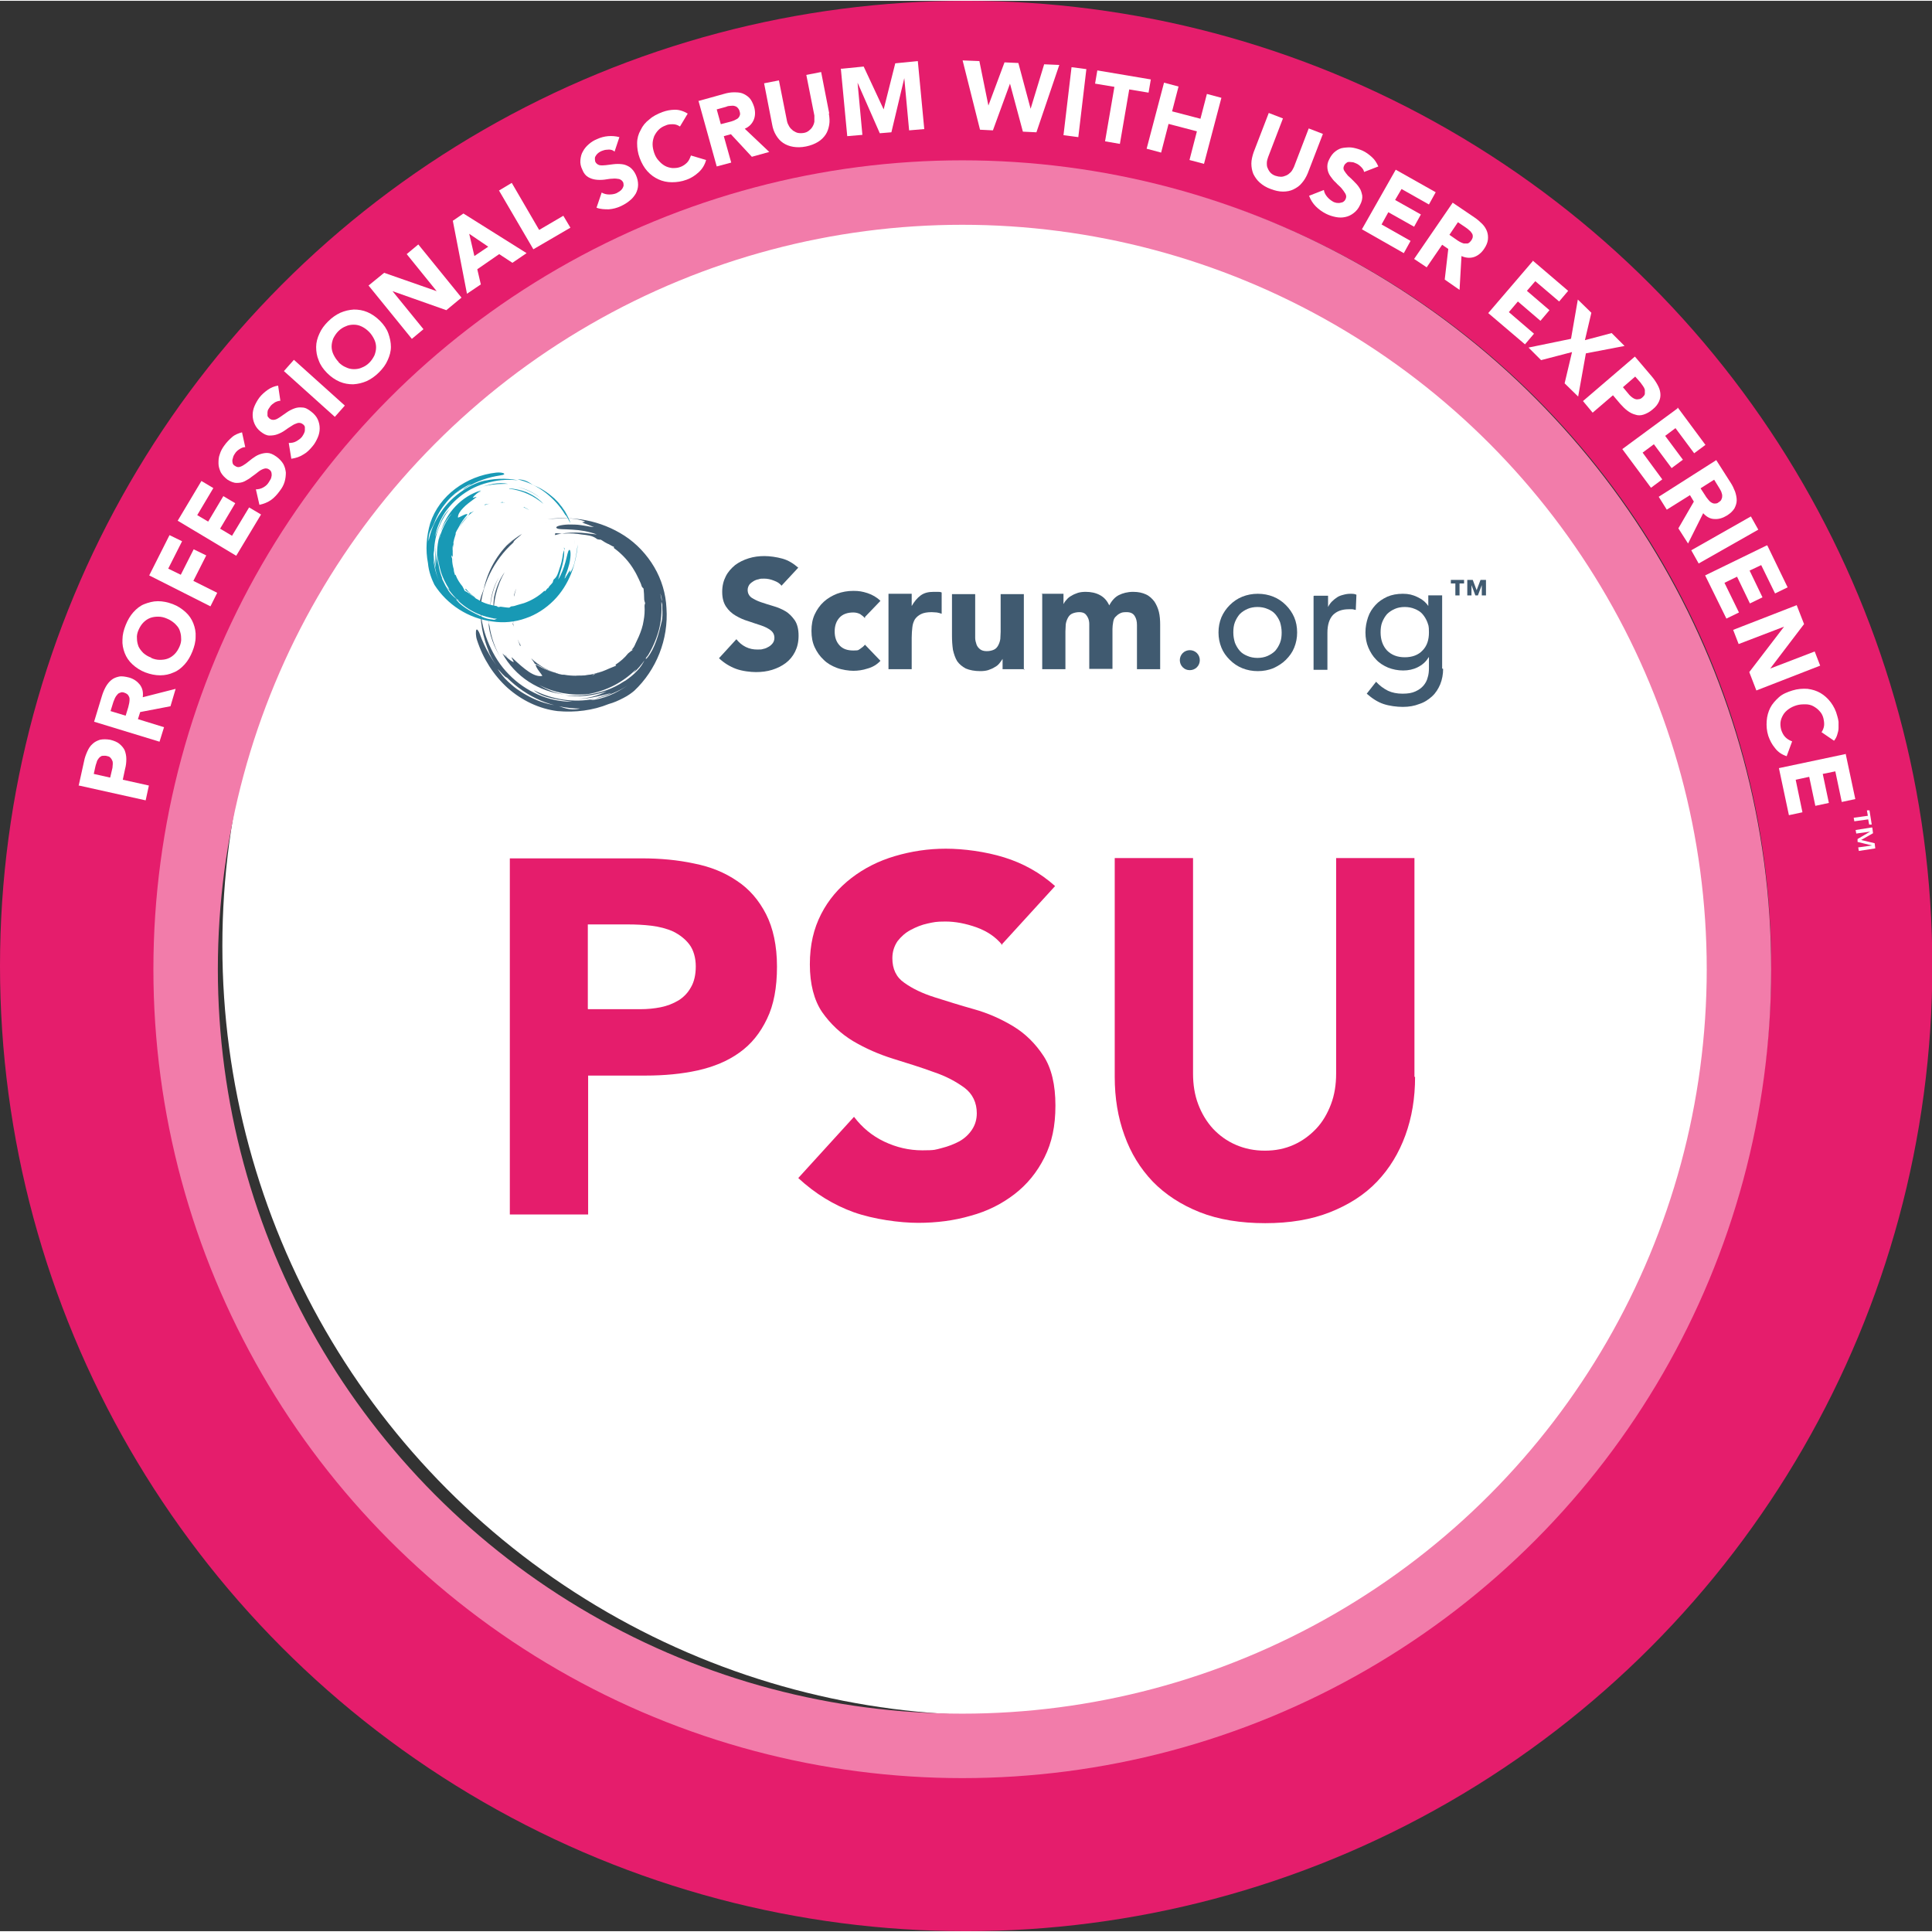 <?xml version="1.0" encoding="UTF-8"?>
<svg xmlns="http://www.w3.org/2000/svg" id="b" viewBox="0 0 599.5 599" width="80" height="80"><rect x="0" y="0" width="599.5" height="599" fill="#333333" stroke="none"/><defs><style>.d{fill:#fff;}.e{fill:#e51d6c;}.f{fill:#405a70;}.g{fill:#1899b5;}.h{stroke:#f27caa;stroke-width:20px;}.h,.i{fill:none;}.i{stroke:#e51d6c;stroke-width:50px;}</style></defs><g id="c"><circle class="d" cx="307.8" cy="293.2" r="238.8"/><g><ellipse class="i" cx="299.8" cy="299.5" rx="274.8" ry="274.5"/><circle class="h" cx="298.6" cy="300.5" r="241"/></g><g><path class="e" d="M158.2,266.1h41c5.7,0,11.1,.5,16.2,1.6,5.1,1,9.5,2.8,13.3,5.4,3.8,2.5,6.8,6,9,10.3,2.2,4.3,3.4,9.8,3.4,16.3s-1,11.9-3.1,16.2c-2.1,4.4-4.9,7.9-8.6,10.5-3.6,2.6-8,4.4-12.9,5.5-5,1.1-10.4,1.6-16.2,1.6h-17.8v43.1h-24.3v-110.4Zm24.3,46.8h16.2c2.2,0,4.3-.2,6.3-.6,2-.4,3.8-1.1,5.5-2.1,1.6-1,2.9-2.3,3.9-4.1,1-1.7,1.5-3.9,1.5-6.5s-.7-5.1-2-6.8c-1.3-1.7-3-3-5-4-2-.9-4.3-1.5-6.8-1.8-2.5-.3-4.9-.4-7.2-.4h-12.5v26.2Z"/><path class="e" d="M311,293c-2-2.5-4.7-4.3-8-5.5-3.4-1.2-6.6-1.8-9.6-1.8s-3.6,.2-5.5,.6c-1.9,.4-3.6,1.1-5.3,2-1.7,.9-3,2.1-4.1,3.5-1,1.5-1.6,3.2-1.6,5.3,0,3.3,1.2,5.9,3.7,7.6,2.5,1.8,5.6,3.3,9.4,4.5,3.8,1.2,7.9,2.5,12.2,3.7s8.4,3,12.2,5.3c3.8,2.3,6.9,5.4,9.4,9.2,2.5,3.8,3.7,9,3.7,15.4s-1.1,11.5-3.4,16.1c-2.3,4.6-5.4,8.4-9.3,11.4-3.9,3-8.4,5.3-13.6,6.7-5.1,1.5-10.6,2.2-16.3,2.2s-13.8-1.1-20-3.3c-6.1-2.2-11.9-5.7-17.2-10.6l17.3-19c2.5,3.3,5.6,5.9,9.4,7.7,3.8,1.8,7.7,2.7,11.8,2.7s4-.2,6-.7c2-.5,3.8-1.2,5.5-2.1,1.6-.9,2.9-2.1,3.9-3.6,1-1.5,1.5-3.2,1.5-5.1,0-3.3-1.3-6-3.8-7.9-2.6-1.9-5.7-3.6-9.6-4.9-3.8-1.4-8-2.7-12.5-4.1-4.5-1.4-8.6-3.2-12.5-5.5-3.8-2.3-7-5.3-9.6-9-2.5-3.7-3.8-8.7-3.8-14.8s1.2-11.1,3.5-15.6c2.3-4.5,5.5-8.2,9.4-11.2,3.9-3,8.4-5.3,13.5-6.8,5.1-1.5,10.3-2.3,15.8-2.3s12.3,.9,18.1,2.7c5.8,1.8,11.1,4.7,15.8,8.9l-16.7,18.3Z"/><path class="e" d="M439.1,333.9c0,6.6-1,12.6-3,18.1-2,5.5-4.9,10.3-8.8,14.4-3.9,4.1-8.8,7.2-14.6,9.5-5.8,2.3-12.5,3.4-20.1,3.4s-14.5-1.1-20.3-3.4c-5.8-2.3-10.7-5.5-14.6-9.5-3.9-4.1-6.8-8.8-8.8-14.4-2-5.5-3-11.5-3-18.1v-67.9h24.3v66.9c0,3.4,.5,6.6,1.6,9.5,1.1,2.9,2.6,5.4,4.6,7.6,2,2.1,4.3,3.8,7.1,5,2.8,1.2,5.7,1.8,9,1.8s6.2-.6,8.9-1.8c2.7-1.2,5-2.9,7-5,2-2.1,3.5-4.7,4.6-7.6,1.1-2.9,1.6-6.1,1.6-9.5v-66.9h24.3v67.9Z"/></g><path class="d" d="M24.4,243.6l1.7-7.7c.2-1.1,.6-2.1,1-3,.4-.9,.9-1.7,1.6-2.3,.6-.6,1.4-1,2.3-1.3,.9-.2,2-.2,3.2,0,1.2,.3,2.2,.7,2.9,1.3,.7,.6,1.3,1.3,1.6,2,.3,.8,.5,1.7,.5,2.7,0,1-.1,2-.4,3.1l-.7,3.3,8.1,1.8-1,4.6-20.7-4.6Zm9.8-2.6l.7-3c0-.4,.1-.8,.1-1.2,0-.4,0-.8-.2-1.1-.1-.3-.3-.6-.6-.9-.3-.3-.7-.4-1.2-.5-.5-.1-1,0-1.4,0-.4,.2-.7,.4-1,.8s-.5,.7-.6,1.2c-.2,.5-.3,.9-.4,1.3l-.5,2.3,4.9,1.1Z"/><path class="d" d="M29.2,223.7l2.4-7.9c.3-1,.7-2,1.2-2.9,.5-.9,1.1-1.6,1.7-2.1,.7-.6,1.5-.9,2.4-1.1,.9-.2,2,0,3.2,.3,1.4,.4,2.5,1.2,3.3,2.2,.8,1.1,1.1,2.3,.9,3.9l10.2-2.6-1.6,5.4-9.4,1.8-.7,2.2,8.1,2.5-1.4,4.5-20.3-6.2Zm9.8-1.9l.8-2.6c.1-.4,.2-.8,.3-1.3,.1-.5,.1-.9,.1-1.3,0-.4-.2-.8-.4-1.1-.2-.3-.6-.6-1.2-.8-.5-.2-1-.2-1.3,0-.4,.1-.7,.3-.9,.6-.3,.3-.5,.6-.7,1s-.3,.8-.5,1.2l-.9,2.9,4.6,1.4Z"/><path class="d" d="M45.1,208.4c-1.6-.6-2.9-1.5-4-2.5s-1.9-2.2-2.4-3.5c-.5-1.3-.8-2.7-.7-4.2,0-1.5,.4-3,1-4.5,.6-1.5,1.4-2.9,2.4-4,1-1.1,2.1-2,3.4-2.5s2.7-.9,4.2-.9c1.5,0,3,.3,4.6,.9,1.6,.6,2.9,1.5,4,2.5s1.9,2.2,2.4,3.5c.5,1.3,.8,2.7,.7,4.2,0,1.5-.4,3-1,4.5-.6,1.5-1.4,2.9-2.4,4-1,1.1-2.1,2-3.4,2.5-1.3,.6-2.7,.9-4.2,.9s-3-.3-4.6-.9Zm1.8-4.5c.9,.4,1.8,.6,2.7,.6,.9,0,1.7-.1,2.5-.4,.8-.3,1.5-.8,2.1-1.4,.6-.6,1.1-1.4,1.5-2.3,.4-.9,.6-1.8,.5-2.7,0-.9-.2-1.7-.5-2.5-.3-.8-.9-1.4-1.5-2-.7-.6-1.4-1.1-2.4-1.5-.9-.4-1.8-.6-2.7-.6-.9,0-1.7,.1-2.5,.4-.8,.3-1.5,.8-2.1,1.4s-1.1,1.4-1.5,2.3c-.4,.9-.6,1.8-.5,2.7,0,.9,.2,1.7,.5,2.5,.4,.8,.9,1.4,1.5,2,.7,.6,1.5,1.1,2.4,1.4Z"/><path class="d" d="M46.2,178.5l6.4-12.7,3.9,1.9-4.3,8.5,3.9,1.9,4-7.9,3.9,1.9-4,7.9,7.4,3.7-2.1,4.2-19-9.6Z"/><path class="d" d="M55.1,161.4l7.4-12.4,3.7,2.2-5,8.4,3.4,2,4.7-7.9,3.7,2.2-4.7,7.9,3.7,2.2,5.3-8.8,3.7,2.2-7.7,12.8-18.2-10.9Z"/><path class="d" d="M76,138.5c-.6,0-1.2,.3-1.8,.7-.6,.4-1,.8-1.3,1.3-.2,.3-.4,.6-.5,.9-.1,.3-.2,.7-.3,1.1,0,.4,0,.7,.1,1,.1,.3,.3,.6,.7,.8,.5,.4,1.1,.5,1.6,.3,.6-.2,1.1-.5,1.8-1,.6-.5,1.3-1,1.9-1.5,.7-.5,1.4-1,2.2-1.3,.8-.3,1.6-.5,2.5-.5,.9,0,1.8,.4,2.8,1.1,1,.7,1.7,1.5,2.2,2.3,.5,.9,.7,1.8,.8,2.7,0,.9-.1,1.9-.4,2.9-.3,1-.8,1.9-1.5,2.8-.8,1.1-1.7,2.1-2.7,2.8-1,.7-2.2,1.2-3.6,1.5l-1.1-4.8c.8,0,1.6-.2,2.3-.6s1.3-.9,1.7-1.6c.2-.3,.4-.7,.6-1,.2-.4,.2-.7,.3-1.1,0-.4,0-.7-.1-1-.1-.3-.3-.6-.6-.8-.5-.4-1.1-.5-1.7-.3-.6,.2-1.2,.5-1.8,1-.6,.5-1.3,1-2,1.5-.7,.6-1.5,1-2.2,1.4-.8,.4-1.6,.5-2.5,.5-.9,0-1.8-.4-2.8-1-.9-.7-1.6-1.4-2.1-2.3-.4-.9-.7-1.8-.7-2.7,0-.9,0-1.9,.4-2.9,.3-1,.8-1.9,1.4-2.7,.7-1,1.5-1.8,2.4-2.6s2-1.2,3.1-1.5l1,4.6Z"/><path class="d" d="M87.1,124.1c-.6,0-1.2,.2-1.8,.5-.6,.4-1.1,.8-1.4,1.2-.2,.3-.4,.6-.6,.9s-.3,.7-.3,1c0,.4,0,.7,0,1,0,.3,.3,.6,.6,.9,.5,.4,1,.5,1.6,.4s1.2-.5,1.8-.9c.6-.4,1.3-.9,2-1.4,.7-.5,1.5-.9,2.3-1.2,.8-.3,1.6-.4,2.5-.3,.9,0,1.8,.5,2.8,1.3,.9,.7,1.6,1.5,2,2.4,.4,.9,.6,1.8,.6,2.8,0,.9-.2,1.9-.6,2.8-.4,.9-.9,1.9-1.6,2.7-.9,1.1-1.8,2-2.9,2.6-1.1,.7-2.3,1.1-3.7,1.3l-.8-4.9c.8,0,1.6-.1,2.3-.5,.7-.4,1.3-.8,1.8-1.4,.2-.3,.4-.6,.6-1,.2-.4,.3-.7,.3-1.1,0-.4,0-.7,0-1-.1-.3-.3-.6-.6-.8-.5-.4-1-.5-1.6-.4-.6,.2-1.2,.4-1.9,.9-.7,.4-1.4,.9-2.1,1.4-.7,.5-1.5,.9-2.3,1.2-.8,.3-1.6,.4-2.5,.4-.9,0-1.8-.5-2.7-1.2-.9-.7-1.5-1.5-1.9-2.4-.4-.9-.6-1.8-.6-2.8,0-.9,.2-1.9,.6-2.8,.4-.9,.9-1.8,1.5-2.6,.7-.9,1.6-1.7,2.6-2.4,1-.7,2-1.1,3.2-1.3l.7,4.7Z"/><path class="d" d="M88.1,114.9l3.1-3.5,15.8,14.2-3.1,3.5-15.8-14.2Z"/><path class="d" d="M101.5,115.5c-1.2-1.2-2.1-2.5-2.6-3.9-.6-1.4-.8-2.8-.8-4.2,0-1.4,.4-2.8,1-4.1,.6-1.4,1.5-2.6,2.7-3.8,1.2-1.2,2.5-2.1,3.8-2.7,1.4-.6,2.7-.9,4.2-1,1.4,0,2.8,.2,4.2,.8,1.4,.6,2.7,1.5,3.9,2.7,1.2,1.2,2.1,2.5,2.6,3.9s.8,2.8,.8,4.2c0,1.4-.4,2.8-1,4.1-.6,1.4-1.5,2.6-2.7,3.8-1.2,1.2-2.5,2.1-3.8,2.7-1.4,.6-2.7,.9-4.2,1-1.4,0-2.8-.2-4.2-.8-1.4-.6-2.7-1.5-3.9-2.7Zm3.5-3.4c.7,.7,1.5,1.3,2.3,1.6,.8,.4,1.6,.6,2.5,.6,.8,0,1.7-.1,2.5-.5,.8-.3,1.6-.8,2.3-1.5,.7-.7,1.2-1.5,1.6-2.3,.3-.8,.5-1.6,.5-2.5,0-.8-.2-1.7-.6-2.5-.4-.8-.9-1.6-1.6-2.3-.7-.7-1.4-1.2-2.2-1.6-.8-.4-1.6-.6-2.5-.6-.8,0-1.7,.1-2.5,.5-.8,.3-1.6,.8-2.3,1.5-.7,.7-1.2,1.5-1.6,2.3-.3,.8-.5,1.6-.5,2.5,0,.8,.2,1.7,.6,2.5,.4,.8,.9,1.6,1.6,2.3Z"/><path class="d" d="M114.3,88.4l4.9-4,16.3,5.7h0l-9.3-11.5,3.6-3,13.4,16.5-4.7,3.9-16.7-5.9h0l9.6,11.8-3.6,3-13.4-16.5Z"/><path class="d" d="M140.6,68.2l3.2-2.2,19.6,12.3-4.4,3-4.1-2.7-6.8,4.7,1.1,4.7-4.3,2.9-4.4-22.7Zm5,4.1l1.6,6.9,4.3-2.9-5.9-4Z"/><path class="d" d="M154.8,58.9l4-2.4,8.5,14.6,7.5-4.4,2.2,3.7-11.5,6.7-10.7-18.3Z"/><path class="d" d="M190.3,46.5c-.5-.3-1.2-.4-1.8-.3-.7,0-1.3,.2-1.8,.4-.3,.1-.6,.3-.9,.5-.3,.2-.6,.5-.8,.8-.2,.3-.4,.6-.4,.9,0,.3,0,.7,.1,1.1,.3,.6,.7,.9,1.3,1.1,.6,.1,1.2,.1,2,0s1.6-.2,2.4-.3c.9-.1,1.7-.1,2.6,0s1.6,.4,2.4,.9c.7,.5,1.4,1.3,1.9,2.4,.5,1.1,.7,2.1,.7,3.1,0,1-.3,1.9-.7,2.7-.5,.8-1.1,1.6-1.9,2.2-.8,.7-1.7,1.2-2.7,1.7-1.3,.6-2.5,.9-3.8,1-1.2,0-2.5,0-3.8-.5l1.6-4.7c.7,.4,1.5,.6,2.3,.6s1.6-.1,2.3-.4c.3-.2,.7-.4,1-.6,.3-.2,.6-.5,.8-.8,.2-.3,.3-.6,.4-.9,0-.3,0-.7-.1-1-.3-.6-.7-.9-1.3-1.1-.6-.1-1.3-.2-2.1-.1-.8,0-1.6,.2-2.5,.3-.9,.1-1.8,.1-2.6,0-.9-.1-1.7-.4-2.4-.8s-1.4-1.2-1.8-2.3c-.5-1-.7-2-.6-3s.3-1.9,.8-2.7c.4-.8,1.1-1.6,1.8-2.2,.8-.7,1.6-1.2,2.6-1.6,1.1-.5,2.2-.8,3.4-.9,1.2-.1,2.3,0,3.5,.3l-1.5,4.5Z"/><path class="d" d="M210.8,38.9c-.6-.4-1.3-.6-2-.6-.7,0-1.5,0-2.3,.4-.8,.3-1.5,.7-2.1,1.3-.6,.6-1,1.2-1.4,2-.3,.8-.5,1.6-.5,2.5,0,.9,.2,1.8,.5,2.7,.3,.9,.8,1.8,1.4,2.4,.6,.7,1.2,1.2,1.9,1.6s1.5,.6,2.3,.7c.8,0,1.6,0,2.4-.3,.9-.3,1.6-.8,2.2-1.4,.6-.6,.9-1.4,1.2-2.2l4.7,1.4c-.4,1.5-1.2,2.8-2.3,3.8-1.1,1-2.3,1.8-3.7,2.3-1.6,.6-3.1,.8-4.6,.8-1.5,0-2.9-.3-4.2-.9s-2.4-1.4-3.4-2.5c-1-1.1-1.8-2.5-2.4-4.1s-.8-3.1-.8-4.6c0-1.5,.4-2.9,1.1-4.1,.6-1.3,1.5-2.4,2.7-3.3,1.1-1,2.5-1.7,4.1-2.3,.6-.2,1.2-.4,1.8-.5s1.3-.2,2-.2,1.4,.1,2,.3c.7,.2,1.3,.5,2,.9l-2.4,4Z"/><path class="d" d="M216.7,31.1l7.9-2.2c1-.3,2.1-.5,3-.5s1.9,0,2.7,.3c.8,.3,1.6,.8,2.2,1.4s1.1,1.6,1.5,2.8c.4,1.4,.4,2.8-.1,4-.5,1.2-1.4,2.2-2.8,2.8l7.6,7.2-5.4,1.5-6.5-7-2.2,.6,2.3,8.2-4.5,1.2-5.7-20.5Zm6.9,7.2l2.7-.7c.4-.1,.8-.2,1.3-.4s.8-.4,1.2-.6c.3-.2,.6-.6,.7-.9,.2-.4,.2-.8,0-1.4-.1-.5-.4-.9-.7-1.2s-.6-.4-1-.5-.8,0-1.2,0c-.4,0-.9,.1-1.3,.3l-2.9,.8,1.3,4.7Z"/><path class="d" d="M257.2,35c.2,1.2,.3,2.4,.1,3.5-.2,1.1-.5,2.1-1.1,3-.6,.9-1.4,1.7-2.4,2.3-1,.6-2.2,1.1-3.7,1.4-1.5,.3-2.8,.3-4,.1-1.2-.2-2.2-.6-3.1-1.2-.9-.6-1.6-1.4-2.2-2.4s-1-2.1-1.2-3.3l-2.5-12.8,4.6-.9,2.5,12.6c.1,.6,.4,1.2,.7,1.7,.3,.5,.7,.9,1.2,1.3,.5,.3,1,.6,1.5,.7,.6,.1,1.2,.1,1.8,0,.6-.1,1.1-.3,1.6-.7s.8-.7,1.1-1.2c.3-.5,.5-1,.6-1.6,0-.6,0-1.2,0-1.9l-2.5-12.6,4.6-.9,2.5,12.8Z"/><path class="d" d="M261,21.1l7-.7,6.2,13.3h0l3.6-14.3,7-.7,2,21.1-4.7,.4-1.5-16.2h0l-4,16.8-3.6,.3-6.9-15.7h0l1.5,16.2-4.7,.4-2-21.1Z"/><path class="d" d="M298.8,18.5l5.1,.2,2.8,13.8h0l5-13.4,4.3,.2,3.8,14.2h0l4.2-13.8,4.7,.2-7.1,20.9-4.2-.2-4-14.9h0l-5.3,14.5-4-.2-5.4-21.5Z"/><path class="d" d="M332.5,20.6l4.6,.6-2.5,21.1-4.6-.6,2.5-21.1Z"/><path class="d" d="M345.8,26.7l-6-1,.7-4.1,16.6,2.8-.7,4.1-6-1-2.9,16.9-4.6-.8,2.9-16.9Z"/><path class="d" d="M361.2,25.4l4.5,1.2-2,7.7,8.8,2.3,2-7.7,4.5,1.2-5.4,20.5-4.5-1.2,2.3-8.9-8.8-2.3-2.3,8.9-4.5-1.2,5.4-20.5Z"/><path class="d" d="M405.8,53.5c-.5,1.2-1.1,2.2-1.8,3-.7,.9-1.6,1.5-2.6,2-1,.5-2.1,.7-3.3,.7-1.2,0-2.5-.3-3.8-.8-1.4-.5-2.5-1.2-3.4-2-.9-.8-1.5-1.7-2-2.7-.4-1-.6-2.1-.6-3.2s.3-2.3,.7-3.5l4.7-12.2,4.4,1.7-4.6,12c-.2,.6-.4,1.2-.4,1.8,0,.6,0,1.2,.3,1.7,.2,.5,.5,1,.9,1.4,.4,.4,.9,.7,1.5,.9,.6,.2,1.2,.3,1.7,.3,.6,0,1.1-.2,1.6-.4,.5-.2,1-.6,1.4-1,.4-.4,.7-1,1-1.6l4.6-12,4.4,1.7-4.7,12.2Z"/><path class="d" d="M423.3,53.2c-.1-.6-.4-1.1-.9-1.6s-1-.9-1.5-1.1c-.3-.1-.6-.3-1-.4-.4,0-.7-.1-1.1-.1-.4,0-.7,0-1,.3-.3,.2-.5,.4-.7,.8-.3,.6-.3,1.1,0,1.6,.3,.5,.7,1,1.2,1.6,.6,.5,1.2,1.1,1.8,1.7s1.2,1.2,1.7,2c.5,.7,.7,1.5,.9,2.4,.1,.9-.1,1.9-.7,3-.5,1.1-1.2,1.9-2,2.5-.8,.6-1.6,1-2.6,1.2-.9,.2-1.9,.2-2.9,0-1-.2-2-.5-3-1-1.2-.6-2.3-1.4-3.2-2.3s-1.6-2-2.1-3.3l4.6-1.8c.1,.8,.5,1.5,1,2.1,.5,.6,1.1,1.1,1.8,1.5,.3,.2,.7,.3,1.1,.4,.4,0,.8,.1,1.1,0s.7-.1,1-.3,.5-.4,.7-.8c.3-.6,.3-1.1,0-1.7-.3-.5-.7-1.1-1.2-1.7s-1.2-1.1-1.8-1.8c-.7-.6-1.2-1.3-1.7-2-.5-.7-.8-1.5-.9-2.4-.1-.9,0-1.8,.6-2.9,.5-1,1.1-1.8,1.9-2.4,.8-.6,1.6-1,2.6-1.1s1.9-.2,2.9,0,2,.5,2.9,.9c1.1,.5,2,1.2,2.9,2,.9,.8,1.5,1.8,2,2.9l-4.4,1.7Z"/><path class="d" d="M432.9,52.3l12.6,7.1-2.1,3.8-8.5-4.8-2,3.4,8,4.5-2.1,3.8-8-4.5-2.1,3.8,9,5.1-2.1,3.8-13-7.4,10.5-18.5Z"/><path class="d" d="M450.7,62.6l6.8,4.6c.9,.6,1.7,1.3,2.4,2,.7,.7,1.2,1.5,1.5,2.3,.3,.8,.4,1.7,.3,2.6s-.5,1.9-1.2,2.9c-.8,1.2-1.9,2.1-3.1,2.5-1.2,.4-2.6,.3-3.9-.3l-.6,10.5-4.6-3.2,1.1-9.5-1.9-1.3-4.8,7-3.9-2.6,12-17.5Zm-1.1,9.9l2.3,1.6c.3,.2,.7,.5,1.1,.7,.4,.2,.8,.4,1.2,.5,.4,0,.8,0,1.2,0,.4-.1,.7-.4,1.1-.9,.3-.4,.5-.9,.5-1.2,0-.4,0-.7-.3-1.1-.2-.3-.4-.6-.8-.9-.3-.3-.7-.6-1-.8l-2.5-1.7-2.7,4Z"/><path class="d" d="M475.6,80.6l11,9.4-2.8,3.3-7.4-6.3-2.6,3,7,6-2.8,3.3-7-6-2.8,3.3,7.8,6.7-2.8,3.3-11.4-9.7,13.8-16.1Z"/><path class="d" d="M487.5,104.8l2.1-12.1,4.2,4.1-2,8.5,8.3-2.2,4,4-12,2.3-2.4,13.4-4.2-4.1,2.3-9.7-9.6,2.5-3.9-3.9,13.1-2.7Z"/><path class="d" d="M507.4,110.5l5.1,6c.7,.8,1.3,1.7,1.8,2.6,.5,.9,.8,1.7,.9,2.6,.1,.9,0,1.7-.4,2.6-.4,.9-1,1.7-2,2.5-.9,.8-1.9,1.3-2.8,1.6s-1.8,.3-2.6,0c-.8-.2-1.6-.6-2.4-1.2-.8-.6-1.5-1.3-2.3-2.2l-2.2-2.6-6.3,5.4-3-3.6,16.1-13.8Zm-3.8,9.4l2,2.4c.3,.3,.6,.6,.9,.8,.3,.2,.6,.4,1,.5,.3,.1,.7,.1,1.1,0,.4,0,.8-.3,1.1-.6,.4-.4,.7-.7,.7-1.1s0-.8,0-1.2c-.1-.4-.3-.8-.6-1.2-.3-.4-.6-.8-.8-1.1l-1.6-1.8-3.8,3.3Z"/><path class="d" d="M520.6,126.2l8.6,11.6-3.5,2.6-5.8-7.8-3.2,2.4,5.5,7.4-3.5,2.6-5.5-7.4-3.5,2.6,6.1,8.3-3.5,2.6-8.9-12,17.1-12.6Z"/><path class="d" d="M532.6,142.6l4.4,6.9c.6,.9,1,1.8,1.4,2.8,.3,.9,.5,1.8,.5,2.7,0,.9-.3,1.7-.7,2.5-.5,.8-1.2,1.5-2.3,2.2-1.3,.8-2.6,1.2-3.9,1.1-1.3,0-2.5-.7-3.5-1.8l-4.7,9.4-3-4.7,4.8-8.3-1.2-2-7.2,4.5-2.5-4,17.9-11.4Zm-4.9,8.7l1.5,2.3c.2,.4,.5,.7,.8,1.1,.3,.4,.6,.7,.9,.9,.3,.2,.7,.4,1.1,.4,.4,0,.9,0,1.3-.4,.5-.3,.8-.6,.9-1,.2-.4,.2-.7,.2-1.1,0-.4-.2-.8-.3-1.2-.2-.4-.4-.8-.6-1.1l-1.6-2.6-4.1,2.6Z"/><path class="d" d="M543.3,160l2.3,4.1-18.5,10.5-2.3-4.1,18.5-10.5Z"/><path class="d" d="M548.4,169l6.3,13-3.9,1.9-4.3-8.8-3.6,1.7,4,8.3-3.9,1.9-4-8.3-3.9,1.9,4.5,9.2-3.9,1.9-6.6-13.4,19.1-9.3Z"/><path class="d" d="M557.5,187.5l2.3,5.9-10.5,13.8h0l13.8-5.3,1.7,4.4-19.8,7.7-2.2-5.7,10.8-14.1h0l-14.1,5.4-1.7-4.4,19.8-7.7Z"/><path class="d" d="M565.2,227c.4-.6,.7-1.3,.8-2,.1-.7,0-1.5-.2-2.4-.2-.8-.6-1.6-1.2-2.2-.5-.6-1.2-1.1-1.9-1.5s-1.6-.6-2.4-.6c-.9,0-1.8,0-2.8,.3-1,.3-1.8,.7-2.5,1.2-.7,.5-1.3,1.1-1.7,1.8-.4,.7-.7,1.4-.8,2.2-.1,.8,0,1.6,.2,2.4,.3,.9,.7,1.7,1.3,2.3,.6,.6,1.3,1,2.1,1.3l-1.7,4.6c-1.5-.5-2.7-1.3-3.6-2.5-1-1.2-1.6-2.4-2.1-3.8-.5-1.6-.6-3.1-.5-4.6s.5-2.9,1.1-4.1c.6-1.2,1.6-2.3,2.7-3.3s2.6-1.6,4.2-2.1c1.6-.5,3.2-.6,4.7-.5,1.5,.2,2.8,.6,4,1.3,1.2,.7,2.3,1.7,3.2,2.9,.9,1.2,1.6,2.6,2,4.2,.2,.6,.3,1.2,.4,1.8,0,.7,0,1.3,0,2s-.2,1.3-.4,2c-.2,.7-.5,1.3-1,1.9l-3.8-2.6Z"/><path class="d" d="M572.7,233.6l3,14.1-4.2,.9-2-9.5-3.9,.8,1.9,9-4.2,.9-1.9-9-4.2,.9,2.1,10.1-4.2,.9-3.1-14.6,20.8-4.4Z"/><path class="d" d="M579.6,252.9l-.3-1.7h.8l.7,4.4h-.8l-.3-1.6-4.3,.6-.2-1.1,4.3-.6Zm1.4,3.8l.2,1.6-3.7,2.1h0l4.2,1,.2,1.6-5.1,.8-.2-1.1,4.3-.6h0l-4.5-1.1v-.9l3.9-2.3h0l-4.3,.6-.2-1.1,5.1-.8Z"/><g><g><path class="f" d="M150.2,182.1c.7-3,1.9-5.9,3.5-8.5,1.6-2.6,3.6-4.9,5.8-6.7-1.7,1.5-3.3,3.2-4.6,5,1-1.4,2-2.6,3.2-3.6,1.2-1.1,2.4-2,3.9-2.9-.4,.4-1,.9-1.6,1.4-.6,.5-1.1,1-1.1,1.3-3,2.7-5.5,6-7.3,9.7-1.8,3.7-2.8,7.7-3,11.8-.4-1.6-.2-3,.1-4.1,.3-1.2,.8-2.2,1.1-3.2"/><path class="f" d="M170.4,161.7c-.8,.2-1.5,.5-2.3,.8,.8-.3,1.5-.6,2.3-.8"/><path class="f" d="M179.9,215.1c.8,0,1.7-.2,2.5-.3-.8,.2-1.6,.3-2.5,.3"/><path class="f" d="M151.5,192.6l.4,1.4c.5,3.5,1.7,6.9,3.6,10.1-1-1.7-2-3.5-2.7-5.5-.7-1.9-1.2-4-1.2-6"/><path class="f" d="M152.1,188.8c0-3.5,1-7.1,2.7-9.9-1.6,2.9-2.5,6.3-2.7,9.9"/><path class="f" d="M197.2,200.2c0,0,0,0,0-.2,0,0,0-.2,0-.2,.6-.9,1.2-2,1.7-3,0,.3,0,.6-.1,.9-.3,.6-.6,.9-.8,1.2-.2,.3-.5,.7-.7,1.4"/><path class="f" d="M178.9,215.2h0c-.3,0-.6,0-.9,0h-.1c.3,0,.7,0,1,0"/><path class="f" d="M196.4,201.4c-.1,0-.2-.1-.4,0,.4-.5,.8-1,1.2-1.5,0,0,0,.2,0,.2-.1,.4-.6,.9-.7,1.4"/><path class="f" d="M184.4,208.9c-.4,.1-.7,.5-.8,.6-1.1,0-2.1,0-3.3,0-.2,0-.6,.1-.9,.3-.2-.1-.5-.2-.7-.3,2.6,0,5.3-.4,8-1.4-.7,.3-1.4,.6-2.2,.8"/><path class="f" d="M172.2,165.8c2-.6,4.3-.8,6.5-.8,2.2,0,4.4,.4,6.5,.6-2.3-.9-5.2-1.4-7.6-1.5-2.4-.2-4.4,0-4.9-.5-.5-.5,1.2-1,3.7-1.1,1.2,0,2.6,0,3.9,.2,1.3,.2,2.5,.4,3.5,.6q-.5-.2-1-.4c.5,.2,1,.4,1.5,.4-.5-.2-1.3-.5-2-.8-.7-.2-1.4-.5-1.7-.7,.3,0,.7-.1,1-.2-1.4-.6-3.5-1-5.7-1-2.2,0-4.4,.1-6,.2,3.8-.4,7.9-.4,12,.4,4.1,.8,8.2,2.4,11.9,4.8,3.7,2.4,6.9,5.8,9.2,9.7,2.3,3.9,3.6,8.3,3.8,12.7,.7,9.8-3.2,19.3-10,25.7-.7,.6-1.9,1.5-3.3,2.2-1.5,.8-3.1,1.5-4.6,1.9-4.9,2-10.4,2.7-15.9,2.2-5.7-.7-11.1-3.3-15.5-7.2-4.3-3.9-7.6-9-9.5-14.9-.4-1.2-.4-2.7-.2-3.1,.1-.2,.3-.2,.6,.3,.3,.4,.6,1.3,1.1,2.6,1.8,4.4,4.4,8.5,7.8,11.9-.3,0-.9-.6-1.4-1.1-.5-.6-1.1-1.2-1.5-1.6,1,1.5,2,2.8,3.2,3.9,1.2,1.1,2.4,2.2,3.9,3.1-2-1.3-3.8-2.8-5.4-4.5,2,2.1,4.5,4.1,7.2,5.6,2.8,1.6,5.8,2.7,9,3.2,1.1,.2,2.2,.7,3.4,1,1.2,.3,2.6,.4,4.3,0-4.2,0-8.5-.9-12.3-2.5-3.9-1.7-7.4-4.1-10.4-7.1,0,0,0,0,0,0-2.7-2.6-4.6-5.5-6.1-8.8,.5,1,1.1,2,1.5,2.9-2.4-4.7-3.6-9.8-3.6-14.9,.3,3.6,1.2,7.2,2.7,10.6,1.5,3.4,3.5,6.6,6.1,9.2,2.6,2.7,5.7,4.8,9.1,6.3,3.4,1.5,7,2.2,10.6,2.2-2-.3-4.3-.6-6.4-1.1-2.2-.5-4.2-1.3-5.6-2.5,5.7,2.9,12.4,4,18.9,2.7l-1.4,.4c2.1-.1,4.2-.7,6.1-1.5,2-.8,3.8-1.9,5.6-3.1,.3-.2,.6-.4,.9-.6l-.9,.6c-3.2,2.1-6.7,3.5-10.3,4.2,1.6-.5,3.3-1,5.3-1.8-1.1,.2-2.7,.7-4.3,1-2.1,.5-4.2,.8-6.3,.8,3.3-.1,6.4-1,9-2.3-4.1,1.3-8.7,1.9-12.9,1.2,2.4,.2,4.7,.2,7.1-.2,3.9-.5,7.8-1.8,11.2-4.1l-.4,.3c.3-.2,.5-.4,.8-.5,1.3-.9,2.6-1.9,3.7-3.1,1-1,1.8-2.2,2.4-3.5l.4-.6c-.2,.4-.2,.7,.4,0,1.2-1.5,2-3.2,2.7-5.1,.7-1.9,1.2-3.9,1.7-6,.3-1.1,.3-2.6,.2-4.3,0-.4,0-.7,0-.9,0-.4,0-.7-.1-1.1,0-.9-.2-1.7-.5-2.5,.2,.8,.3,1.7,.5,2.5v1c0-.2-.1-.4-.2-.9,.2,3,0,6-.8,8.9-.8,2.9-2.1,5.8-3.7,8.3,.1-.4,.3-.8,.4-1.1-.2,.6-.5,1.1-.8,1.6-1.1,1.6-2.4,3.2-3.9,4.5,.4-.4,.7-.9,1-1.3-2,2-4.3,3.7-6.8,5-2.5,1.3-5.2,2.2-8,2.7-5.3,.6-10.7-.4-15.3-2.8,2.4,1.5,5.2,2.6,8.2,3-4-.4-8-1.8-11.4-4-3.4-2.2-6.3-5.3-8.2-8.8,1.1,1,2.5,2.4,3.5,2.7,.1-.2-1.3-2.2-.3-1.2,1.9,1.8,3.5,3.2,5,4.2,1.5,1,2.9,1.5,4.1,1.3,.3,0-.7-1.1-1.3-2-.6-.9-1-1.8-.3-1.4,1.2,.7,3.3,1.8,5.7,2.4,.7,.3,1.4,.5,2.2,.6,0,0,.3,0,.5,0,2.7,.5,5.2,.3,6.7,.2,.5,0,1.1-.1,1.6-.2,.3,0,.5,0,.8,.1,.3-.2,.6-.4,.9-.5,1.4-.4,2.7-.9,4-1.5,.7-.3,1.5-.6,2.2-.9,0,0-.2-.1-.2-.3,1.5-1,2.8-2.1,3.9-3.5,.6-.5,1.1-.9,1.6-1.2,.2-1,1-2.4,1.7-4,.7-1.6,1.3-3.4,1.5-4.9h0c.3-1.5,.4-3.1,.3-4.7,0-.3,.1-.5,.2-.8-.2-.4-.2-.8-.3-1,0-1.3-.1-2.4-.2-3.5-.1-.2-.5-.4-.6-.8-.2-.8-.6-1.5-.9-2.2-.4-.8-.8-1.7-1.3-2.5-1.6-2.8-3.8-5.2-6.4-7.1,0-.1,0-.3,0-.4-.5-.1-1.1-.6-1.5-.7,0,0,.2,0,.2,0-.7-.2-1.1-.5-1.5-.7-.4-.2-.7-.5-1.3-.8-.3,0-.6,0-.9-.1-.1,0-.3-.1-.4-.2-1.3-1-2.9-1.1-4.6-1.3-1.7-.3-3.4-.4-5.2-.3-1.4,.1-2-.1-3-.1"/><path class="f" d="M199,196.4c.6-1.4,1.1-2.8,1.4-4.3-.2,1.6-.4,3.1-1.4,4.3"/><path class="f" d="M165.9,205.6c-.3-.5-.7-1.1-1.1-1.6,2.6,2.5,5.8,4.2,9.4,5.1h0c-1.4-.2-3.1-.9-4.6-1.6-1.5-.7-2.7-1.5-3.7-1.8"/><path class="f" d="M197.1,200c0,0,0-.1,0-.2,0,0,0,0,0,0,0,0,0,.2,0,.2"/><path class="f" d="M156.9,203.2l-.2-.4c.6,.9,1.3,1.8,2.1,2.6-.6-.6-1.3-1.4-1.8-2.3"/><path class="f" d="M153.3,191.9c-.3-2.2-.3-4.5,0-6.8,.6-2.9,1.7-5.6,3.3-7.8-2.5,4.3-3.7,9.4-3.4,14.5"/><path class="f" d="M161.4,200.2c-.3-.7-.5-1.4-.8-2.1,.3,.7,.6,1.3,1,2-.2,0-.2,0-.3,.2"/><path class="f" d="M163.4,209.8l-.5-.4c.5,.3,1,.6,1.6,.8-.2,0-.7-.3-1-.4"/><path class="f" d="M159.2,192.7c0,.5,.1,1.1,.3,1.6-.1-.3-.3-.6-.4-.9,0-.2,.2-.4,.2-.7"/><path class="f" d="M159.5,184.4c.2-.7,.4-1.4,.7-2-.3,.8-.5,1.7-.7,2.5,0-.2,0-.4,0-.5"/><path class="g" d="M166,150.5c2.2,.9,4.2,2.3,6,3.9,1.7,1.6,3.2,3.5,4.3,5.4-.9-1.5-2-3-3.2-4.2,.9,1,1.6,1.9,2.3,3,.6,1,1.2,2.2,1.6,3.4-.3-.3-.5-.9-.8-1.4-.3-.5-.6-1-.8-1.1-1.6-2.7-3.8-5.1-6.3-7-2.5-1.9-5.5-3.3-8.5-4,1.3,0,2.3,.3,3.1,.7,.8,.4,1.5,1,2.3,1.3"/><path class="g" d="M178.4,168.8c0-.6-.2-1.2-.3-1.8,.1,.6,.3,1.3,.3,1.8"/><path class="g" d="M136.4,168.1c0,.6,0,1.3-.1,1.9,0-.6,0-1.3,.1-1.9"/><path class="g" d="M157.7,149.9h-1.1c-2.7,0-5.5,.3-8.2,1.3,1.5-.5,3-1,4.6-1.3,1.6-.3,3.2-.3,4.7,0"/><path class="g" d="M160.6,150.9c2.7,.5,5.2,1.8,7.2,3.5-2-1.6-4.5-2.9-7.2-3.5"/><path class="g" d="M145.2,183.6s0,0,.2,0c0,0,.1,0,.2,0,.6,.6,1.3,1.2,2,1.7-.2,0-.4-.1-.6-.2-.4-.3-.6-.6-.8-.8-.2-.2-.5-.4-.9-.7"/><path class="g" d="M136.5,167.4h0c0-.3,0-.5,0-.7h0c0,.2,0,.5-.1,.7"/><path class="g" d="M144.4,182.7c0,0,.1-.2,.1-.3,.3,.4,.7,.7,1,1.1,0,0-.1,0-.2,0-.3-.2-.6-.6-1-.8"/><path class="g" d="M140.4,172.5c0-.3-.3-.6-.3-.7,.1-.8,.3-1.6,.4-2.5,0-.2,0-.5,0-.8,.1-.2,.2-.3,.3-.5-.4,2-.5,4.1,0,6.3-.1-.6-.2-1.2-.3-1.8"/><path class="g" d="M175,169.6c.2,1.6,0,3.4-.4,5.1-.4,1.7-1,3.3-1.4,4.9,1-1.6,1.8-3.7,2.3-5.6,.5-1.8,.7-3.3,1.1-3.6,.4-.3,.6,1.1,.3,3-.1,.9-.4,2-.7,2.9-.3,1-.7,1.9-1,2.6,.2-.4,.2-.4,.5-.7-.2,.4-.5,.7-.5,1.1,.3-.3,.6-.9,.9-1.4,.3-.5,.6-1,.8-1.2,0,.3,0,.5,0,.8,.7-1,1.3-2.5,1.6-4.2,.4-1.6,.5-3.3,.8-4.6-.3,3-.9,6.1-2.1,9.1-1.2,3-3,5.9-5.4,8.3-2.4,2.4-5.4,4.4-8.7,5.5-3.3,1.2-6.9,1.5-10.2,1-7.6-.9-14.2-5.3-18.1-11.4-.3-.6-.8-1.7-1.2-2.9-.4-1.2-.7-2.6-.8-3.8-.8-4.1-.5-8.3,.7-12.4,1.4-4.3,4.2-8,7.8-10.7,3.6-2.7,8-4.5,12.7-5,.9-.1,2.1,0,2.4,.3,.2,.1,0,.3-.3,.4-.4,.1-1.1,.2-2.2,.4-3.6,.7-7.2,2.1-10.2,4.2,.1-.2,.5-.6,1.1-.9,.5-.3,1.1-.6,1.4-.9-1.3,.5-2.4,1.2-3.4,1.9-1,.7-2,1.5-3,2.5,1.3-1.3,2.7-2.5,4.2-3.5-1.9,1.2-3.8,2.8-5.4,4.7-1.6,1.9-2.9,4-3.8,6.4-.3,.8-.8,1.6-1.2,2.5-.4,.9-.7,1.9-.6,3.3,.6-3.2,1.9-6.3,3.8-9,1.8-2.7,4.2-5,6.9-6.8,0,0,0,0,0,0,2.4-1.6,4.9-2.7,7.6-3.3-.8,.2-1.7,.5-2.4,.7,3.9-1.1,8-1.3,11.9-.5-2.8-.3-5.7-.2-8.5,.5-2.8,.6-5.5,1.7-7.9,3.3-2.4,1.6-4.5,3.6-6.2,6-1.6,2.4-2.7,5-3.2,7.7,.6-1.5,1.1-3.2,1.8-4.7,.7-1.6,1.7-3,2.7-3.9-3.1,3.9-4.9,8.8-4.8,14v-1.1c-.3,1.6-.2,3.3,.1,4.9,.3,1.6,.9,3.2,1.5,4.7,.1,.3,.2,.5,.3,.8l-.3-.8c-1.1-2.7-1.7-5.6-1.7-8.5,.1,1.3,.3,2.7,.6,4.3,0-.9-.1-2.2-.1-3.4,0-1.7,0-3.3,.3-4.9-.4,2.5-.2,5.1,.4,7.2-.4-3.3-.2-6.9,1-10-.5,1.8-.8,3.6-.9,5.4-.2,3.1,.2,6.2,1.4,9.1l-.2-.3c0,.2,.2,.4,.3,.7,.5,1.1,1.1,2.2,1.8,3.3,.6,.9,1.4,1.7,2.3,2.4l.4,.4c-.3-.2-.5-.2,0,.3,.9,1.1,2.2,2,3.5,2.8,1.3,.8,2.8,1.5,4.3,2.2,.8,.4,2,.7,3.2,.8,.3,.1,.5,.1,.7,0,.3,0,.6,0,.8,0,.7,0,1.3,0,2,0-.7,0-1.3,0-2,0h-.8c.2-.1,.4-.2,.7-.2-2.3-.3-4.6-.9-6.7-1.9-2.1-1-4.1-2.4-5.8-4.1,.3,.1,.6,.4,.8,.4-.4-.3-.8-.5-1.1-.8-1.1-1.1-2-2.3-2.9-3.6,.3,.4,.6,.7,.9,.9-1.2-1.8-2.2-3.8-2.8-5.9-.6-2.1-.9-4.3-.9-6.5,.3-4.1,1.9-8.1,4.4-11.2-1.5,1.6-2.7,3.6-3.5,5.8,.9-3,2.5-5.8,4.7-8.1,2.2-2.3,4.9-4,7.9-4.9-1,.7-2.2,1.6-2.6,2.3,.1,.1,1.8-.6,.9,0-1.6,1.2-3,2.2-3.9,3.2-1,1-1.6,2-1.6,2.9,0,.2,.9-.3,1.7-.7,.8-.4,1.5-.5,1.1,0-.7,.8-1.8,2.2-2.7,4-.3,.5-.6,1-.8,1.5,0,0,0,.2,0,.4-.7,2-1,4-1.1,5.1,0,.4,0,.8,0,1.2,0,.2-.1,.4-.2,.6,0,.3,.2,.5,.2,.8,0,1.1,.2,2.2,.5,3.2,0,.6,.2,1.2,.4,1.8,0,0,.1-.2,.2,0,.5,1.3,1.2,2.4,2.1,3.5,.3,.5,.5,1,.7,1.4,.8,.3,1.7,1.1,2.8,1.9,1.1,.8,2.4,1.5,3.5,1.9h0c1.1,.4,2.3,.7,3.5,.9,.2,0,.4,.2,.5,.3,.3,0,.6,0,.8-.1,1,.1,1.8,.3,2.7,.3,.1,0,.4-.3,.7-.4,.6,0,1.3-.2,1.8-.4,.7-.2,1.4-.4,2.1-.6,2.3-.8,4.5-2.1,6.3-3.8,.1,0,.2,0,.3,.1,.2-.4,.6-.7,.8-1,0,0,0,.1,0,.2,.3-.5,.5-.8,.7-1,.2-.2,.5-.5,.8-.9,.1-.2,.1-.4,.2-.7,0,0,.1-.2,.2-.3,1-.8,1.3-2,1.7-3.3,.5-1.3,.8-2.6,1-3.9,.1-1.1,.4-1.5,.6-2.3"/><path class="g" d="M147.8,185.5c1,.7,2,1.3,3.1,1.7-1.2-.4-2.3-.8-3.1-1.7"/><path class="g" d="M145.7,158.9c.5-.1,.9-.3,1.4-.6-2.3,1.6-4.1,3.8-5.2,6.4h0c.4-1.1,1.2-2.2,2-3.2,.8-1,1.6-1.9,1.9-2.6"/><path class="g" d="M145.3,183.5c0,0,.1,0,.2,0h0c0,0-.1,0-.2,0"/><path class="g" d="M148.9,152.4h.3c-.8,.2-1.6,.6-2.3,1.1,.6-.4,1.3-.8,2-1.1"/><path class="g" d="M158,151.3c1.8,.1,3.5,.5,5.2,1.1,2.1,.9,4,2.1,5.4,3.7-2.9-2.5-6.6-4.2-10.6-4.7"/><path class="g" d="M150.4,156.3c.6-.1,1.2-.2,1.7-.3-.6,.1-1.1,.3-1.7,.5,0-.1,0-.2,0-.2"/><path class="g" d="M142.9,156.4l.4-.4c-.3,.3-.6,.7-.8,1.1,0-.1,.3-.5,.5-.7"/><path class="g" d="M156.5,155.7c-.4,0-.8,0-1.3,0,.2,0,.5-.1,.7-.2,.1,.1,.3,.2,.5,.3"/><path class="g" d="M162.8,157.2c.5,.3,1,.5,1.4,.8-.6-.3-1.2-.6-1.8-.9,.2,0,.3,0,.4,0"/></g><g><path class="f" d="M242.6,181.6c-.6-.8-1.4-1.3-2.5-1.7-1-.4-2-.6-3-.6s-1.1,0-1.7,.2c-.6,.1-1.1,.3-1.6,.6-.5,.3-.9,.6-1.3,1.1-.3,.5-.5,1-.5,1.6,0,1,.4,1.8,1.2,2.4,.8,.5,1.7,1,2.9,1.4,1.2,.4,2.4,.8,3.8,1.2,1.4,.4,2.6,.9,3.8,1.6,1.2,.7,2.1,1.7,2.9,2.8,.8,1.2,1.2,2.8,1.2,4.8s-.4,3.6-1.1,5c-.7,1.4-1.7,2.6-2.9,3.5-1.2,.9-2.6,1.6-4.2,2.1-1.6,.5-3.3,.7-5,.7s-4.3-.3-6.2-1c-1.9-.7-3.7-1.8-5.3-3.3l5.4-5.9c.8,1,1.7,1.8,2.9,2.4,1.2,.6,2.4,.8,3.6,.8s1.2,0,1.9-.2c.6-.1,1.2-.4,1.7-.7s.9-.7,1.2-1.1c.3-.4,.5-1,.5-1.6,0-1-.4-1.8-1.2-2.4-.8-.6-1.8-1.1-3-1.5-1.2-.4-2.5-.8-3.9-1.3-1.4-.4-2.7-1-3.9-1.7-1.2-.7-2.2-1.6-3-2.8-.8-1.2-1.2-2.7-1.2-4.6s.4-3.4,1.1-4.8c.7-1.4,1.7-2.5,2.9-3.5,1.2-.9,2.6-1.6,4.2-2.1,1.6-.5,3.2-.7,4.9-.7s3.8,.3,5.6,.8c1.8,.5,3.4,1.5,4.9,2.8l-5.2,5.6Z"/><path class="f" d="M268.4,191.6c-.4-.5-.9-.9-1.5-1.3-.6-.3-1.3-.5-2.1-.5-1.8,0-3.3,.5-4.3,1.6-1,1.1-1.5,2.5-1.5,4.3s.5,3.2,1.5,4.3c1,1.1,2.4,1.6,4.3,1.6s1.5-.2,2.1-.5c.6-.4,1.1-.8,1.5-1.3l4.8,5c-1.1,1.2-2.5,2-4,2.4-1.5,.5-3,.7-4.4,.7s-3.5-.3-5.1-.9c-1.6-.6-3-1.4-4.1-2.5-1.2-1.1-2.1-2.4-2.8-3.9-.7-1.5-1-3.2-1-5.1s.3-3.6,1-5.1c.7-1.5,1.6-2.8,2.8-3.9,1.2-1.1,2.6-1.9,4.1-2.5,1.6-.6,3.3-.9,5.1-.9s2.8,.2,4.4,.7c1.5,.5,2.9,1.3,4,2.4l-4.8,5Z"/><path class="f" d="M275.7,184h7.2v3.8h0c.8-1.4,1.7-2.5,2.8-3.3s2.4-1.1,4-1.1,.8,0,1.3,0c.4,0,.8,0,1.2,.2v6.6c-.5-.2-1-.3-1.5-.4-.5,0-1-.1-1.6-.1-1.4,0-2.5,.2-3.3,.6-.8,.4-1.4,.9-1.9,1.6-.4,.7-.7,1.5-.8,2.5-.1,1-.2,2-.2,3.2v9.8h-7.2v-23.5Z"/><path class="f" d="M318,207.4h-6.9v-3.2h0c-.3,.5-.6,.9-1,1.4-.4,.5-.9,.9-1.5,1.2-.6,.4-1.2,.6-2,.9-.7,.2-1.5,.3-2.4,.3-1.8,0-3.3-.3-4.5-.8-1.1-.6-2-1.3-2.7-2.3-.6-1-1-2.2-1.3-3.5-.2-1.4-.3-2.8-.3-4.4v-12.9h7.2v11.5c0,.7,0,1.4,0,2.1,0,.7,.2,1.4,.4,2,.2,.6,.6,1.1,1.1,1.5s1.2,.6,2.1,.6,1.7-.2,2.3-.5c.6-.3,1-.8,1.3-1.4,.3-.6,.5-1.2,.6-1.9,0-.7,.1-1.4,.1-2.2v-11.7h7.2v23.5Z"/><path class="f" d="M323.1,184h6.9v3.2h0c.2-.4,.5-.9,1-1.4,.4-.5,.9-.9,1.5-1.2,.6-.4,1.2-.6,2-.9,.7-.2,1.5-.3,2.4-.3,1.6,0,3.1,.3,4.4,1,1.3,.7,2.2,1.7,2.9,3.2,.8-1.5,1.8-2.6,3-3.2,1.2-.6,2.7-1,4.4-1s2.9,.3,4,.8c1.1,.5,1.9,1.3,2.6,2.2,.6,.9,1.1,2,1.4,3.2,.3,1.2,.4,2.6,.4,4v13.8h-7.2v-13.7c0-1.1-.2-2-.7-2.8-.5-.8-1.3-1.2-2.5-1.2s-1.5,.1-2.1,.4c-.6,.3-1,.7-1.4,1.1s-.6,1-.7,1.7c-.1,.6-.2,1.3-.2,2v12.4h-7.2v-12.4c0-.4,0-.9,0-1.5,0-.6-.1-1.2-.3-1.7-.2-.5-.5-1-.9-1.4-.4-.4-1.1-.6-1.9-.6s-1.7,.2-2.3,.5-1,.8-1.3,1.4c-.3,.6-.5,1.2-.6,1.9,0,.7-.1,1.4-.1,2.2v11.7h-7.2v-23.5Z"/></g><g><path class="f" d="M369.2,207.7c-.9,0-1.6-.3-2.2-.9-.6-.6-.9-1.4-.9-2.2s.3-1.6,.9-2.2c.6-.6,1.4-.9,2.2-.9s1.6,.3,2.2,.9c.6,.6,.9,1.4,.9,2.2s-.3,1.6-.9,2.2c-.6,.6-1.4,.9-2.2,.9Z"/><path class="f" d="M378.1,196c0-1.7,.3-3.2,.9-4.7,.6-1.4,1.5-2.7,2.6-3.8,1.1-1.1,2.4-2,3.9-2.6,1.5-.6,3.1-.9,4.8-.9s3.3,.3,4.8,.9c1.5,.6,2.8,1.5,3.9,2.6,1.1,1.1,2,2.4,2.6,3.8,.6,1.4,.9,3,.9,4.7s-.3,3.2-.9,4.7c-.6,1.5-1.5,2.7-2.6,3.8-1.1,1.1-2.4,1.9-3.9,2.6-1.5,.6-3.1,.9-4.8,.9s-3.3-.3-4.8-.9c-1.5-.6-2.8-1.5-3.9-2.6s-2-2.3-2.6-3.8c-.6-1.5-.9-3-.9-4.7Zm4.6,0c0,1.2,.2,2.2,.5,3.2,.4,1,.9,1.8,1.5,2.5,.6,.7,1.4,1.2,2.4,1.6,.9,.4,2,.6,3.1,.6s2.2-.2,3.1-.6c.9-.4,1.7-.9,2.4-1.6,.6-.7,1.1-1.5,1.5-2.5,.4-1,.5-2.1,.5-3.2s-.2-2.2-.5-3.2c-.4-1-.9-1.8-1.5-2.5-.6-.7-1.4-1.2-2.4-1.6-.9-.4-2-.6-3.1-.6s-2.2,.2-3.1,.6c-.9,.4-1.7,.9-2.4,1.6-.6,.7-1.1,1.5-1.5,2.5-.4,1-.5,2.1-.5,3.2Z"/><path class="f" d="M407.8,184.6h4.3v3.5h0c.3-.6,.7-1.2,1.2-1.7,.5-.5,1-.9,1.6-1.3,.6-.4,1.2-.6,2-.8,.7-.2,1.4-.3,2.1-.3s1.4,0,1.9,.3l-.2,4.7c-.4,0-.7-.2-1.1-.2-.4,0-.7,0-1.1,0-2.1,0-3.7,.6-4.9,1.8-1.1,1.2-1.7,3-1.7,5.5v11.5h-4.3v-22.9Z"/></g><path class="f" d="M447.8,207.3c0,1.7-.3,3.3-.9,4.8-.6,1.4-1.4,2.7-2.5,3.7-1.1,1-2.4,1.9-4,2.4-1.5,.6-3.2,.9-5.1,.9s-4.2-.3-6-.9c-1.8-.6-3.5-1.7-5.2-3.2l2.9-3.7c1.1,1.2,2.3,2.1,3.7,2.8,1.3,.6,2.8,.9,4.5,.9s2.9-.2,4-.7c1.1-.5,1.9-1.1,2.5-1.8,.6-.7,1.1-1.6,1.3-2.5,.3-.9,.4-1.9,.4-2.9v-3.4h-.1c-.8,1.4-2,2.4-3.4,3.1-1.4,.7-2.9,1-4.5,1s-3.2-.3-4.7-.9c-1.4-.6-2.7-1.4-3.7-2.5-1-1-1.8-2.3-2.4-3.7-.6-1.4-.9-3-.9-4.7s.3-3.2,.8-4.7c.5-1.5,1.3-2.7,2.3-3.8,1-1.1,2.2-1.9,3.7-2.6,1.4-.6,3-.9,4.8-.9s3,.3,4.5,1c1.5,.7,2.6,1.6,3.4,2.8h0v-3.3h4.3v22.7Zm-11.9-19.2c-1.2,0-2.2,.2-3.1,.6-.9,.4-1.7,.9-2.4,1.6-.6,.7-1.1,1.5-1.5,2.5-.4,1-.5,2.1-.5,3.2,0,2.3,.7,4.2,2,5.6,1.4,1.4,3.2,2.1,5.5,2.1s4.2-.7,5.5-2.1c1.4-1.4,2-3.3,2-5.6s-.2-2.2-.5-3.2c-.4-1-.9-1.8-1.5-2.5-.6-.7-1.4-1.2-2.4-1.6-.9-.4-2-.6-3.1-.6Z"/><path class="f" d="M455.3,179.7h1.7l1.2,3.2,1.2-3.2h1.7v4.8h-1.3v-3.2h0l-1.2,3.2h-.8l-1.2-3.2h0v3.2h-1.3v-4.8Zm-3.7,1.1h-1.4v-1.1h4.1v1.1h-1.4v3.7h-1.3v-3.7Z"/></g></g></svg>
